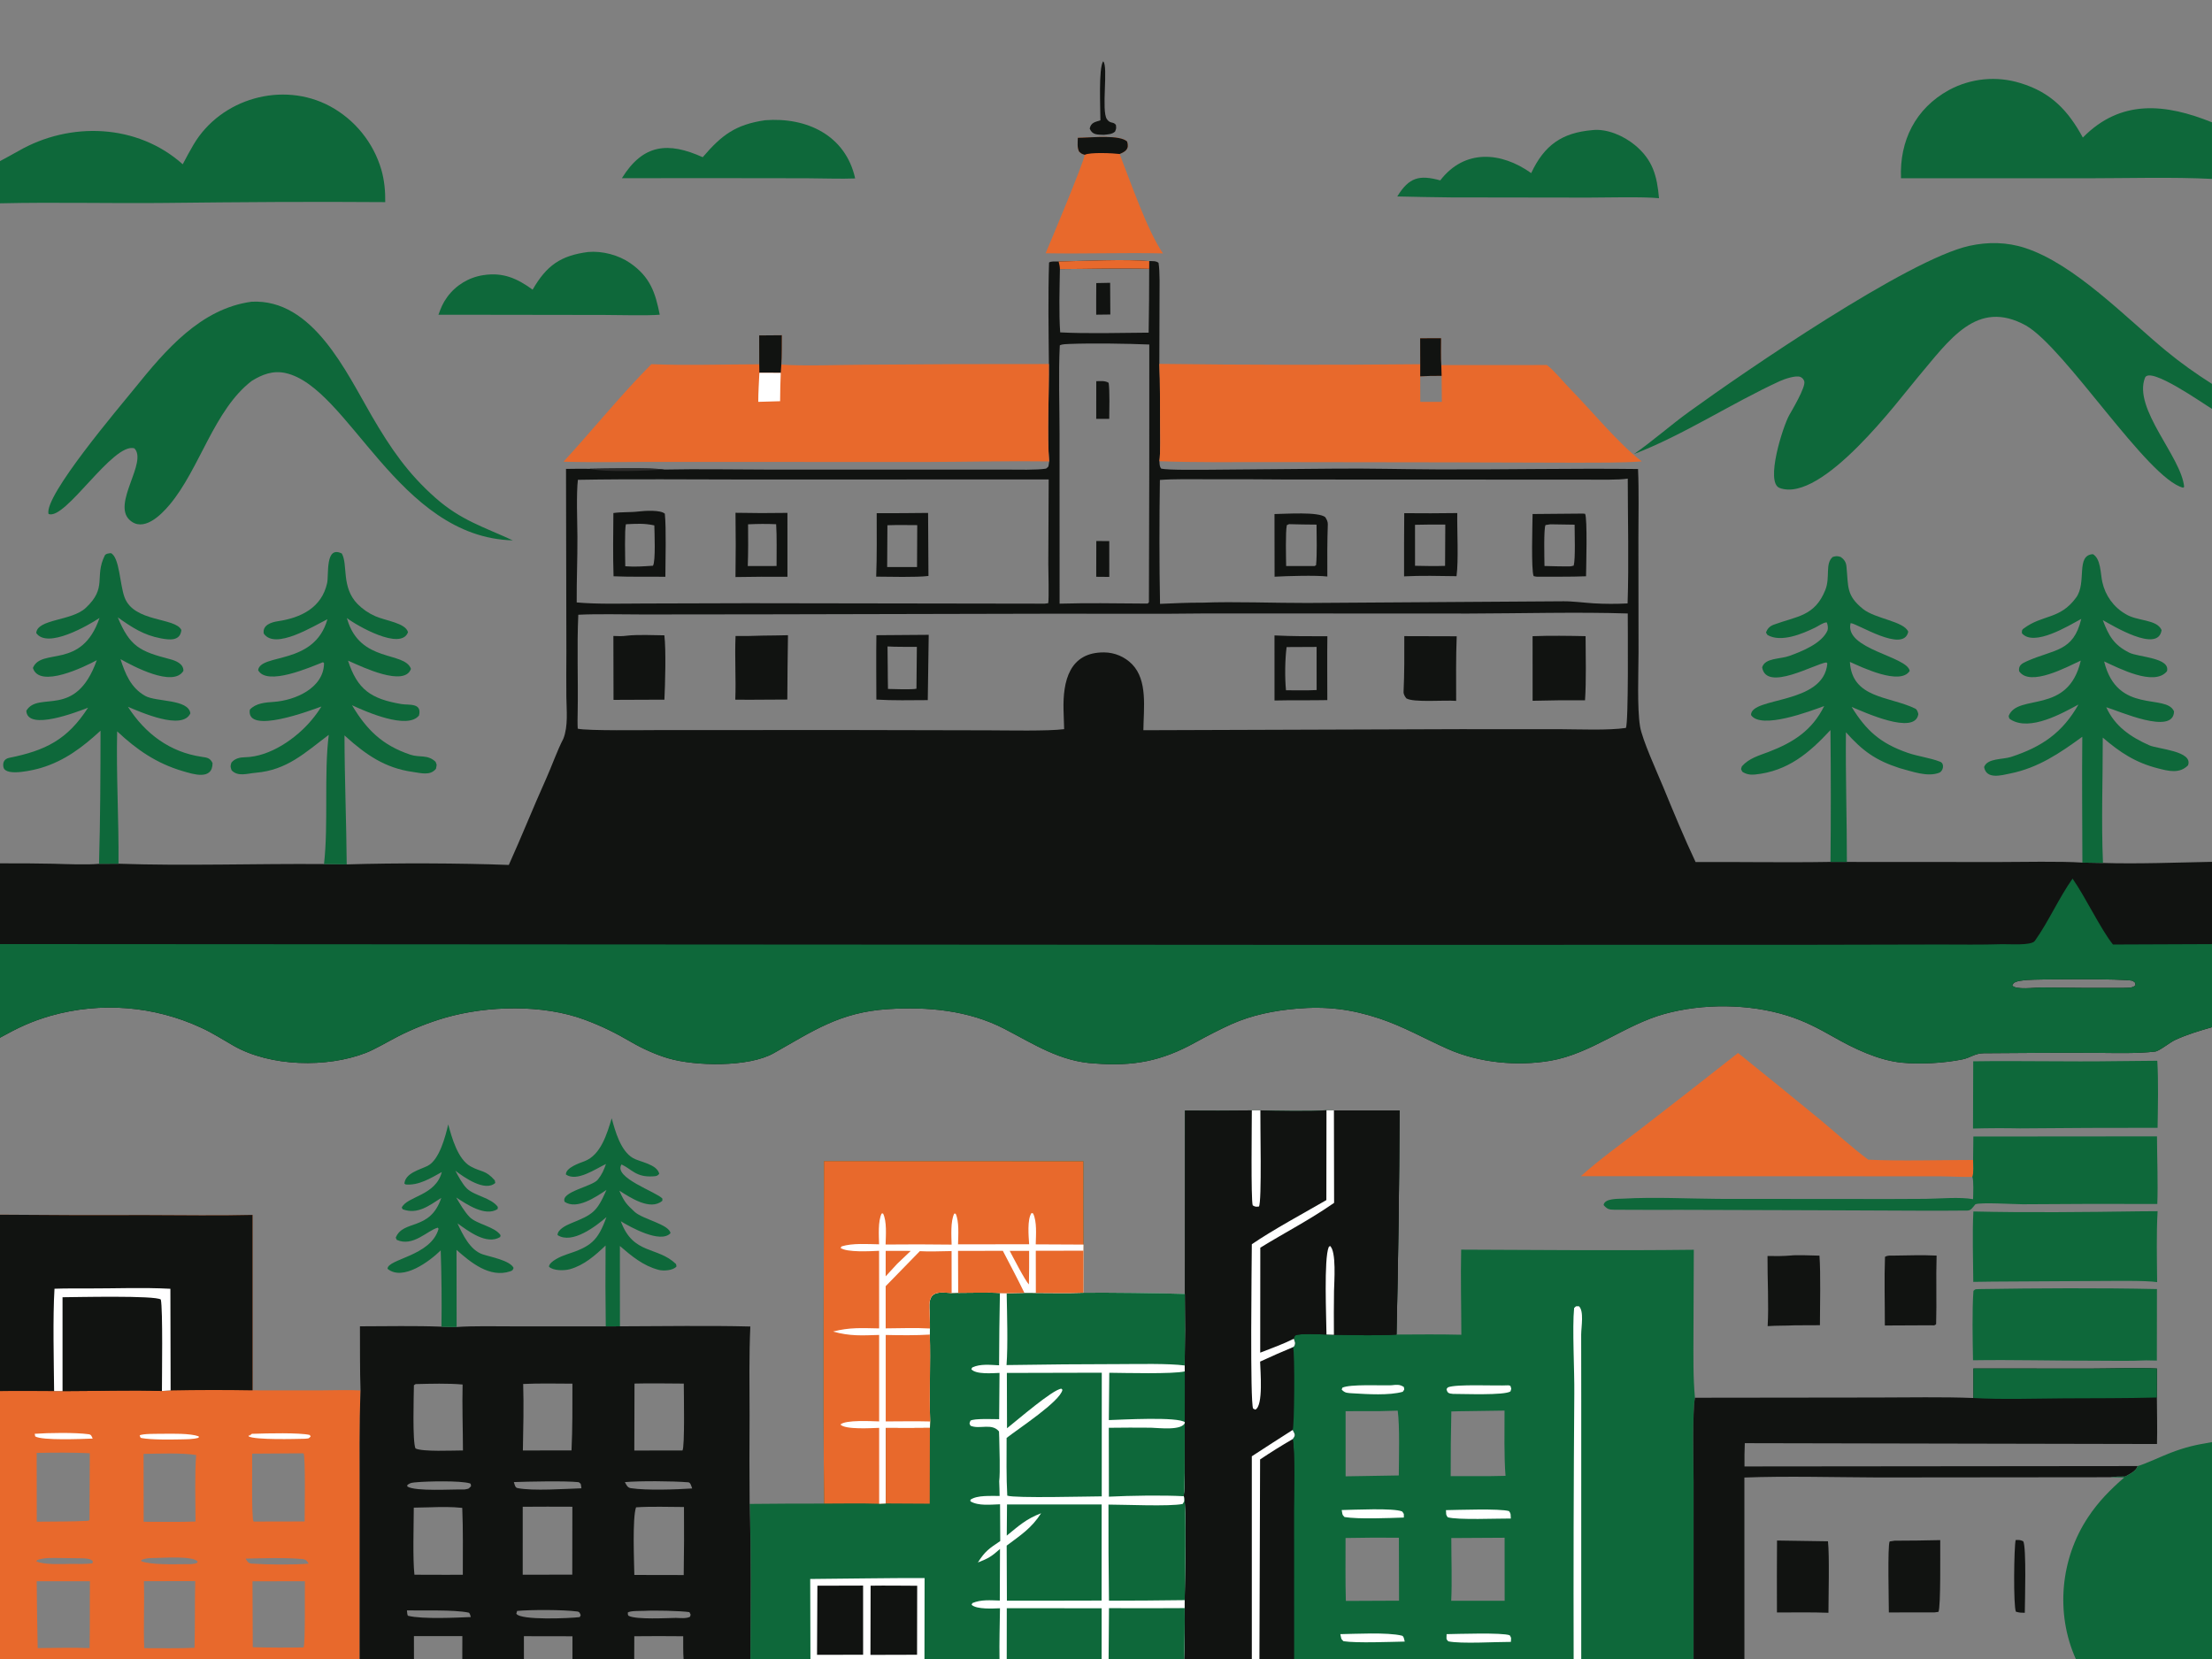 <svg width="352" height="264" viewBox="0 0 352 264" fill="none" xmlns="http://www.w3.org/2000/svg">
<rect x="0" y="0" width="352" height="264" fill="#808080" stroke="none"/>
<g clip-path="url(#clip0_20261_12894)">
<path d="M40.03 48.014C49.782 47.514 55.078 59.187 59.184 66.232C62.151 71.322 64.896 75.349 69.321 79.248C73.33 82.781 76.909 83.83 81.604 85.989C63.317 85.514 55.514 61.55 45.403 59.356C43.431 58.929 41.697 59.591 40.043 60.628C34.054 65.228 31.79 74.61 26.983 80.33C25.571 82.011 22.791 84.76 20.619 82.738C17.809 80.123 23.528 73.536 21.382 71.341C17.962 70.361 10.395 82.872 7.722 81.788C6.961 78.928 18.977 64.821 21.449 61.764C26.33 55.729 31.914 49.117 40.03 48.014Z" fill="#0E683A"/>
<path d="M253.429 20.702C255.753 20.449 258.412 21.632 260.176 23.096C263.036 25.47 263.685 28.01 264.003 31.542C261.383 31.281 255.57 31.443 252.752 31.445L230.871 31.413C228.031 31.382 225.191 31.331 222.352 31.262C224.233 28.192 225.878 27.799 229.191 28.704C233.061 23.681 238.868 24.131 243.663 27.545C245.756 23.083 248.552 21.117 253.429 20.702Z" fill="#0E683A"/>
<path d="M93.59 40.1C95.843 39.899 98.436 40.581 100.283 41.864C103.456 44.067 104.286 46.54 104.986 50.08C102.992 50.25 98.397 50.124 96.167 50.118L78.936 50.093L69.773 50.083C70.174 48.974 70.47 48.223 71.174 47.257C72.547 45.381 74.612 44.131 76.911 43.785C80.046 43.298 82.296 44.297 84.757 46.093C86.987 42.236 89.214 40.669 93.59 40.1Z" fill="#0E683A"/>
<path d="M121.736 19.134C128.354 18.614 134.565 21.509 136.084 28.395C133.896 28.492 130.709 28.37 128.403 28.366L112.235 28.345L98.961 28.359C102.348 22.891 106.325 22.544 111.825 25.015C114.848 21.483 117.042 19.827 121.736 19.134Z" fill="#0E683A"/>
<path d="M171.516 21.93L172.154 21.912C173.913 21.867 178.22 21.439 179.359 22.521C179.725 23.717 179.136 24.103 178.168 24.508C179.887 28.878 182.563 36.704 185.066 40.325C178.791 40.185 172.6 40.415 166.391 40.302C167.124 38.612 172.444 25.896 172.617 24.635C172.096 24.47 172.12 24.486 171.714 24.122C171.384 23.464 171.497 22.697 171.516 21.93Z" fill="#E8692C"/>
<path d="M171.518 21.93L172.156 21.912C173.915 21.867 178.222 21.439 179.362 22.521C179.728 23.717 179.138 24.103 178.171 24.508C177.128 24.368 173.447 24.201 172.62 24.635C172.098 24.47 172.122 24.486 171.716 24.122C171.387 23.464 171.499 22.697 171.518 21.93Z" fill="#111311"/>
<path d="M175.549 9.756C176.396 10.531 175.225 17.619 176.138 18.957C176.685 19.758 177.133 19.286 177.578 19.88C177.64 20.447 177.647 20.417 177.437 20.944C176.926 21.386 176.361 21.367 175.663 21.455C174.636 21.412 173.827 21.503 173.406 20.462C173.621 19.481 174.24 19.43 175.112 19.152C175.116 17.37 174.793 10.794 175.549 9.756Z" fill="#111311"/>
<path d="M168.46 41.611C172.397 41.532 179.139 41.209 182.884 41.546C183.427 41.563 183.954 41.498 184.361 41.824C184.596 43.203 184.518 46.036 184.519 47.555L184.487 57.905C184.63 61.026 184.578 64.356 184.605 67.493C184.616 68.875 184.683 72.159 184.5 73.392C184.537 73.862 184.5 74.223 184.789 74.573C185.879 74.833 191.088 74.75 192.488 74.75L212.438 74.577C217.884 74.519 223.414 74.676 228.874 74.698C239.459 74.74 250.083 74.509 260.663 74.635C260.82 78.097 260.72 82.191 260.722 85.696L260.743 103.794C260.735 106.973 260.508 112.652 260.978 115.566C261.321 117.705 263.737 122.972 264.66 125.209C266.28 129.143 268.002 133.323 269.82 137.174C276.92 137.141 284.212 137.278 291.286 137.157L293.896 137.162L318.079 137.176C321.803 137.176 327.801 137.026 331.375 137.268L334.65 137.323C340.066 137.503 346.523 137.248 352 137.146V150.238V163.461C349.932 164.053 348.153 164.581 346.182 165.468C345.3 165.865 343.637 167.255 342.946 167.337C340.112 167.674 336.644 167.562 333.779 167.545C327.716 167.51 321.736 167.554 315.683 167.603C314.265 167.614 313.579 168.312 312.308 168.576C309.407 169.18 305.544 169.393 302.619 169.1C298.873 168.725 294.971 166.836 291.729 164.986C289.334 163.62 287.075 162.447 284.406 161.614C278.34 159.72 271.019 159.659 264.897 161.34C258.559 163.082 253.261 167.662 246.737 168.792C241.409 169.714 235.328 169.118 230.39 166.924C226.689 165.279 223.387 163.369 219.533 162.083C215.009 160.574 211.015 160.095 206.267 160.516C202.705 160.831 199.285 161.507 196 162.959C194.283 163.718 191.825 164.996 190.171 165.911C184.802 168.88 180.307 169.704 174.251 169.235C168.727 168.954 164.546 166.158 159.82 163.713C154.086 160.746 147.541 160.18 141.285 160.585C133.635 161.08 129.427 164.044 123.106 167.604C119.114 169.853 110.622 169.68 106.321 168.404C104.419 167.851 102.231 166.863 100.498 165.852C97.937 164.359 95.836 163.312 93.067 162.279C86.421 159.797 77.569 160.005 70.796 161.964C68.224 162.717 65.728 163.708 63.339 164.924C61.884 165.673 59.628 166.999 58.217 167.546C52.001 169.959 43.035 169.747 37.202 166.43C35.515 165.47 33.789 164.354 32.051 163.563C24.548 160.07 16.041 159.387 8.077 161.64C4.885 162.567 2.875 163.548 0 165.131V150.231V137.387C2.81 137.371 5.619 137.391 8.429 137.447C10.472 137.5 13.771 137.65 15.76 137.463L18.861 137.445C29.314 137.815 40.977 137.412 51.557 137.501C52.762 137.531 53.967 137.549 55.172 137.556C62.771 137.31 73.36 137.347 80.968 137.64C83.001 133.137 84.877 128.431 86.91 123.912C87.781 121.979 88.691 119.378 89.648 117.552C90.44 115.523 90.151 113.052 90.126 110.88C90.108 108.503 90.109 106.126 90.129 103.749L90.072 74.618C91.318 74.594 92.564 74.589 93.809 74.602C96.131 74.564 103.738 74.397 105.729 74.721C111.112 74.613 116.6 74.715 121.996 74.725L149.81 74.723L160.269 74.726C161.803 74.729 165.084 74.82 166.467 74.568C166.974 74.179 166.812 74.269 166.96 73.426C166.617 69.724 166.958 62.011 166.914 57.929C166.864 52.795 166.77 46.871 166.939 41.776C167.248 41.541 167.98 41.621 168.46 41.611ZM168.711 52.892C172.885 53.118 178.517 52.966 182.788 52.935C182.847 49.55 182.875 46.164 182.872 42.779C178.386 42.648 173.209 42.805 168.665 42.826C168.613 45.821 168.491 49.958 168.711 52.892ZM337.732 157.209C338.572 157.17 339.276 157.286 339.828 156.803C339.741 156.232 339.867 156.476 339.38 156.078C337.977 155.718 324.433 155.807 322.553 155.945C321.823 156.036 321.06 156.051 320.454 156.42L320.207 156.804C320.697 157.576 323.866 157.137 324.882 157.142C329.165 157.203 333.448 157.225 337.732 157.209ZM92.026 97.825C91.789 102.949 92.02 108.163 91.927 113.297C91.911 114.162 91.886 115.095 91.937 115.956C93.399 116.317 102.64 116.18 104.805 116.179L134.816 116.17L157.357 116.218C160.304 116.223 166.778 116.365 169.339 116.032C169.301 115.007 169.268 113.982 169.241 112.957C169.13 108.44 170.14 103.754 175.735 103.818C177.397 103.839 178.984 104.515 180.151 105.7C182.654 108.27 181.99 112.668 181.947 116.201L232.354 116.033L248.285 116.038C251.217 116.051 255.961 116.253 258.729 115.838C259.173 115.053 259.028 99.664 259.028 97.625C251.151 97.368 241.774 97.619 233.763 97.636L192.147 97.617C184.143 97.726 176.012 97.641 167.993 97.658L122.201 97.759L102.382 97.781C99.213 97.783 95.133 97.67 92.026 97.825ZM182.888 54.824C179.396 54.678 173.745 54.593 170.194 54.732C169.693 54.766 169.061 54.744 168.649 54.953C168.421 59.232 168.612 64.936 168.609 69.309L168.615 96.062C172.863 95.942 177.448 96.004 181.715 96.042L182.641 96.044C182.704 95.974 182.767 95.904 182.83 95.834C182.871 84.432 182.913 65.298 182.888 54.824ZM184.577 76.375C184.482 82.592 184.472 89.9 184.6 96.092C186.84 96.002 189.125 95.884 191.364 95.903C196.392 95.704 202.845 95.966 208.034 95.952L248.776 95.682C250.13 95.661 252.166 95.919 253.602 96.01C255.401 96.114 257.204 96.118 259.002 96.025C259.216 89.74 259.036 82.508 259.028 76.165C257.544 76.403 254.256 76.326 252.613 76.326L241.284 76.32L204.868 76.306C200.531 76.266 196.195 76.252 191.858 76.263C189.584 76.266 186.816 76.205 184.577 76.375ZM166.246 96.061L166.804 95.991C166.943 95.296 166.823 90.675 166.82 89.724L166.88 76.295L118.376 76.305C109.654 76.308 100.658 76.194 91.961 76.355C91.695 78.606 91.869 82.919 91.885 85.406C91.907 88.873 91.745 92.442 91.772 95.868C95.08 96.166 99.005 96.043 102.39 96.036L119.038 95.99L166.246 96.061Z" fill="#111311"/>
<path d="M174.453 45.047L176.658 45.004L176.688 50.048L174.442 50.077C174.428 48.41 174.449 46.717 174.453 45.047Z" fill="#111311"/>
<path d="M0 150.231L212.807 150.359L288.996 150.342L308.517 150.299C311.872 150.304 315.255 150.354 318.595 150.25C319.693 150.215 323.249 150.514 323.809 149.725C326.011 146.625 327.587 142.973 329.81 139.816C331.878 142.77 334.289 147.869 336.239 150.302L352 150.238V163.46C349.932 164.053 348.153 164.58 346.182 165.467C345.3 165.865 343.637 167.255 342.946 167.337C340.112 167.674 336.644 167.562 333.779 167.545C327.716 167.509 321.736 167.553 315.683 167.603C314.265 167.614 313.579 168.311 312.308 168.576C309.407 169.179 305.544 169.393 302.619 169.1C298.873 168.725 294.971 166.835 291.729 164.985C289.334 163.619 287.075 162.446 284.406 161.614C278.34 159.72 271.019 159.658 264.897 161.34C258.559 163.081 253.261 167.661 246.737 168.791C241.409 169.714 235.328 169.118 230.39 166.923C226.689 165.279 223.387 163.369 219.533 162.083C215.009 160.573 211.015 160.095 206.267 160.515C202.705 160.831 199.285 161.506 196 162.958C194.283 163.717 191.825 164.995 190.171 165.91C184.802 168.88 180.307 169.703 174.251 169.235C168.727 168.954 164.546 166.158 159.82 163.713C154.086 160.745 147.541 160.18 141.285 160.585C133.635 161.079 129.427 164.043 123.106 167.604C119.114 169.853 110.622 169.679 106.321 168.403C104.419 167.851 102.231 166.863 100.498 165.852C97.937 164.358 95.836 163.312 93.067 162.278C86.421 159.797 77.569 160.004 70.796 161.963C68.224 162.717 65.728 163.708 63.339 164.924C61.884 165.672 59.628 166.998 58.217 167.546C52.001 169.958 43.035 169.747 37.202 166.429C35.515 165.47 33.789 164.353 32.051 163.563C24.548 160.069 16.041 159.387 8.077 161.64C4.885 162.566 2.875 163.548 0 165.131V150.231ZM337.732 157.209C338.572 157.17 339.276 157.286 339.828 156.802C339.741 156.231 339.867 156.475 339.38 156.078C337.977 155.718 324.433 155.806 322.553 155.944C321.823 156.035 321.06 156.051 320.454 156.42L320.207 156.803C320.697 157.576 323.866 157.137 324.882 157.141C329.165 157.202 333.448 157.225 337.732 157.209Z" fill="#0E683A"/>
<path d="M168.461 41.611C172.398 41.532 179.14 41.209 182.885 41.546L182.873 42.779C178.388 42.648 173.21 42.805 168.666 42.826C168.648 42.326 168.578 42.102 168.461 41.611Z" fill="#E8692C"/>
<path d="M93.812 74.603C96.134 74.564 103.742 74.397 105.732 74.721C102.739 74.904 96.582 75.207 93.812 74.603Z" fill="#2C2B2A"/>
<path d="M243.883 101.238C246.552 101.131 249.664 101.176 252.318 101.233C252.329 104.259 252.439 108.491 252.226 111.441C249.446 111.415 246.666 111.44 243.887 111.517L243.883 101.238Z" fill="#111311"/>
<path d="M202.812 101.117C205.656 101.262 208.382 101.248 211.227 101.245C211.181 104.598 211.221 108.048 211.219 111.409C208.437 111.467 205.656 111.403 202.816 111.471L202.812 101.117ZM204.643 109.844C206.091 109.838 208.118 109.891 209.518 109.808L209.514 102.946L204.742 102.97C204.479 104.92 204.446 107.859 204.643 109.844Z" fill="#111311"/>
<path d="M139.462 101.083L147.789 101.02L147.638 111.412C144.954 111.426 142.125 111.49 139.458 111.327C139.452 107.862 139.413 104.567 139.462 101.083ZM141.307 109.634C142.096 109.653 145.205 109.771 145.837 109.593L145.902 102.937C144.534 102.919 142.55 102.958 141.233 102.87C141.284 105.127 141.253 107.405 141.307 109.634Z" fill="#111311"/>
<path d="M121.43 101.144C122.741 101.142 124.08 101.104 125.393 101.082C125.339 104.494 125.304 107.907 125.288 111.32L121.432 111.341C119.957 111.36 118.483 111.359 117.008 111.339C117.138 107.96 116.902 104.669 117.051 101.211C118.511 101.222 119.971 101.2 121.43 101.144Z" fill="#111311"/>
<path d="M223.468 101.229L231.809 101.252C231.672 104.561 231.722 108.21 231.721 111.531C229.8 111.381 224.921 111.828 223.788 111.128C223.57 110.841 223.335 110.479 223.352 110.105C223.489 107.145 223.478 104.191 223.468 101.229Z" fill="#111311"/>
<path d="M99.787 101.155C101.336 100.967 104.129 101.073 105.721 101.1C106.008 103.459 105.844 108.915 105.729 111.344L103.852 111.347L97.631 111.372L97.609 101.202C98.478 101.236 98.921 101.266 99.787 101.155Z" fill="#111311"/>
<path d="M101.684 81.386C102.611 81.275 105.122 81.117 105.796 81.746C106.038 84.011 105.889 89.288 105.882 91.779L101.648 91.775C100.311 91.78 98.973 91.756 97.636 91.704C97.529 88.568 97.578 84.806 97.609 81.641C98.925 81.448 100.301 81.558 101.684 81.386ZM99.502 90.111C101.123 90.228 102.295 90.129 103.91 90.025C104.352 89.293 104.147 84.693 104.126 83.609C102.492 83.249 101.276 83.347 99.607 83.424C99.367 84.17 99.493 88.987 99.502 90.111Z" fill="#111311"/>
<path d="M117.042 81.6C119.796 81.658 122.551 81.664 125.306 81.616L125.308 91.786C122.552 91.762 119.795 91.775 117.039 91.827C117.089 88.418 117.09 85.009 117.042 81.6ZM118.994 90.076L123.576 90.069C123.571 88.052 123.639 85.382 123.51 83.418C121.876 83.353 120.677 83.364 119.042 83.435C119.058 85.673 119.077 87.836 118.994 90.076Z" fill="#111311"/>
<path d="M139.51 81.665C142.236 81.671 144.963 81.657 147.689 81.622L147.748 91.655C145.736 91.897 141.58 91.772 139.43 91.762C139.558 88.439 139.511 84.999 139.51 81.665ZM141.176 90.234L145.93 90.235L145.963 83.566C144.397 83.559 142.778 83.528 141.217 83.581L141.176 90.234Z" fill="#111311"/>
<path d="M251.855 81.727L252.233 81.76C252.631 82.416 252.405 90.359 252.39 91.704C249.88 91.806 247.067 91.758 244.534 91.77C244.445 91.773 244.151 91.701 244.05 91.68C243.639 90.697 243.864 83.415 243.884 81.797L251.855 81.727ZM245.777 90.068C247.152 90.099 248.576 90.152 249.948 90.125L250.426 90.007C250.724 88.901 250.565 84.787 250.572 83.494L246.718 83.433L245.945 83.55C245.632 84.044 245.768 89.067 245.777 90.068Z" fill="#111311"/>
<path d="M223.459 81.662C226.272 81.692 229.086 81.686 231.899 81.645C231.85 84.357 232.123 89.166 231.78 91.689C229.203 91.646 225.975 91.581 223.434 91.717C223.424 88.365 223.432 85.014 223.459 81.662ZM225.177 90.035C226.798 90.067 228.336 90.103 229.957 90.049L229.992 83.477C228.386 83.461 226.779 83.473 225.174 83.512L225.177 90.035Z" fill="#111311"/>
<path d="M202.812 81.802C204.586 81.777 209.772 81.408 210.881 82.286C211.1 82.616 211.312 83.009 211.298 83.415C211.202 86.193 211.202 88.963 211.223 91.742C209.439 91.524 204.68 91.664 202.827 91.772L202.812 81.802ZM204.668 90.074L209.182 90.076L209.426 89.947C209.603 88.241 209.515 85.302 209.502 83.483C208.063 83.463 206.56 83.461 205.127 83.41L204.779 83.564C204.541 84.593 204.652 88.839 204.668 90.074Z" fill="#111311"/>
<path d="M174.453 60.662C175.111 60.643 175.9 60.561 176.421 60.924C176.613 62.16 176.524 65.262 176.516 66.652L174.445 66.656L174.453 60.662Z" fill="#111311"/>
<path d="M174.458 86.092L176.52 86.108L176.524 91.804L174.445 91.785L174.458 86.092Z" fill="#111311"/>
<path d="M276.577 167.562C280.963 171.088 285.332 174.637 289.68 178.211C292.135 180.255 294.786 182.674 297.3 184.541C302.071 184.783 309.023 184.589 313.979 184.587C313.992 185.275 314.1 186.724 313.863 187.279C312.21 187.316 310.207 187.195 308.507 187.184L296.696 187.184L251.57 187.169C254.191 184.768 258.312 181.783 261.182 179.569C266.334 175.594 271.468 171.592 276.577 167.562Z" fill="#E8692C"/>
<path d="M314.026 180.857L343.246 180.832C343.256 184.044 343.424 188.476 343.295 191.593C336.154 191.561 329.014 191.576 321.873 191.637C320.491 191.636 315.238 191.296 314.349 191.639C313.887 192.161 313.686 192.629 313.075 192.638C310.475 192.675 307.757 192.66 305.168 192.658L288.071 192.586L267.585 192.524C264.022 192.526 260.455 192.539 256.891 192.51C256.021 192.503 255.737 192.394 255.188 191.765C255.313 190.674 257.503 190.786 258.369 190.739C263.418 190.463 268.431 190.745 273.47 190.779L295.751 190.798C299.322 190.809 302.891 190.801 306.463 190.775C308.747 190.743 311.855 190.448 313.98 190.825C313.993 190.085 314.106 187.847 313.864 187.279C314.101 186.725 313.993 185.275 313.98 184.588L314.026 180.857Z" fill="#0E683A"/>
<path d="M315.1 205.133C324.172 204.991 334.206 204.933 343.24 205.132L343.227 216.51L341.507 216.477C338.907 216.615 335.895 216.524 333.26 216.531C326.839 216.546 320.394 216.361 313.971 216.46C313.914 213.344 313.813 208.43 314.038 205.417C314.394 205.061 314.43 205.182 315.1 205.133Z" fill="#0E683A"/>
<path d="M340.381 192.761L343.344 192.74C343.141 196.236 343.239 200.497 343.27 204.029C341.423 203.751 336.658 203.845 334.528 203.844L317.069 203.945L314.011 203.988C313.99 200.56 313.846 196.132 314.029 192.785C322.606 192.988 331.784 192.883 340.381 192.761Z" fill="#0E683A"/>
<path d="M336.628 168.864L343.294 168.799C343.493 172.07 343.39 176.171 343.341 179.47C336.043 179.464 328.748 179.495 321.452 179.563C318.959 179.513 316.462 179.522 313.969 179.588L314.002 168.889C321.476 168.775 329.073 168.98 336.628 168.864Z" fill="#0E683A"/>
<path d="M285.002 199.79C285.6 199.681 288.762 199.79 289.535 199.812C289.749 202.857 289.61 207.746 289.608 210.883L285.618 210.9C284.154 210.976 282.838 210.924 281.289 211.029C281.49 207.735 281.24 203.336 281.268 199.869C282.653 199.897 283.604 199.898 285.002 199.79Z" fill="#111311"/>
<path d="M301.345 199.805C303.578 199.772 305.956 199.694 308.176 199.803C308.057 203.384 308.207 207.088 308.099 210.716C307.802 210.998 307.738 210.891 307.181 210.895L299.939 210.929C299.947 207.392 299.829 203.498 299.963 200.006C300.417 199.734 300.757 199.821 301.345 199.805Z" fill="#111311"/>
<path d="M211.085 176.671L212.27 176.704L222.715 176.72C222.67 188.605 222.508 200.49 222.23 212.371C225.62 212.353 229.162 212.317 232.546 212.4C232.54 208.022 232.419 203.201 232.519 198.859C244.762 198.909 257.308 199.024 269.538 198.877L269.484 212.495C269.482 215.784 269.415 219.159 269.721 222.426C269.293 224.614 269.5 232.998 269.502 235.87L269.5 264H251.627H250.418H205.907H200.415H199.205H188.419C188.512 261.301 188.544 258.602 188.517 255.902L188.523 254.633C188.526 252.177 188.844 239.751 188.409 238.214L188.367 238.097C188.564 236.416 188.521 232.447 188.523 230.674L188.532 218.233L188.526 217.291C188.565 213.496 188.569 209.7 188.539 205.904L188.555 176.71C192.106 176.741 195.657 176.736 199.208 176.695H200.567C203.138 176.766 208.643 176.865 211.085 176.671ZM230.955 224.608C230.876 228.04 230.841 231.473 230.851 234.906L237.276 234.897L239.579 234.855C239.334 231.873 239.423 227.541 239.421 224.471L233.434 224.558C232.63 224.573 231.752 224.571 230.955 224.608ZM214.119 244.745C214.123 248.021 214.074 251.501 214.166 254.759L222.631 254.721L222.61 244.701C219.779 244.674 216.949 244.689 214.119 244.745ZM230.949 244.753C230.947 247.706 231.08 251.889 230.934 254.736L239.441 254.736L239.431 244.704L230.949 244.753ZM214.127 224.564L214.13 234.931L217.12 234.882L222.594 234.791C222.606 232.188 222.763 226.926 222.422 224.48L219.595 224.555L214.127 224.564Z" fill="#0E683A"/>
<path d="M211.085 176.671L212.27 176.704L222.715 176.72C222.67 188.605 222.508 200.49 222.23 212.371C219.414 212.572 215.165 212.438 212.271 212.406L211.088 212.366C210.021 212.336 206.939 212.147 206.127 212.507C205.905 212.825 205.925 212.696 205.889 213.037C206.097 213.776 206.178 213.622 205.968 214.217L205.774 214.367C206.068 215.392 205.978 227.188 205.705 227.551C206.025 228.216 206.248 228.338 205.708 229.006C206.11 230.884 205.903 238.234 205.901 240.445L205.907 264H200.415H199.205H188.419C188.512 261.301 188.544 258.602 188.517 255.902L188.523 254.633C188.526 252.177 188.844 239.751 188.409 238.214L188.367 238.097C188.564 236.416 188.521 232.447 188.523 230.674L188.532 218.233L188.526 217.291C188.565 213.496 188.569 209.7 188.539 205.904L188.555 176.71C192.106 176.741 195.657 176.736 199.208 176.695H200.567C203.138 176.766 208.643 176.865 211.085 176.671Z" fill="#111311"/>
<path d="M212.269 176.704L222.714 176.72C222.668 188.605 222.506 200.49 222.229 212.372C219.412 212.573 215.163 212.438 212.27 212.406L211.086 212.367C210.02 212.336 206.938 212.147 206.126 212.507C205.903 212.825 205.924 212.696 205.887 213.037C204.242 213.867 202.278 214.578 200.539 215.251L200.553 198.546C204.593 196.063 208.321 194.177 212.295 191.413L212.269 176.704Z" fill="#111311"/>
<path d="M211.086 212.366C211.063 209.659 210.658 200.34 211.44 198.452L211.641 198.268C212.688 199.086 212.312 204.047 212.285 205.413C212.254 207.744 212.249 210.075 212.269 212.406L211.086 212.366Z" fill="white"/>
<path d="M205.707 229.006C206.109 230.884 205.902 238.234 205.9 240.446L205.906 264H200.414L200.52 232.245C202.312 231.041 203.841 230.094 205.707 229.006Z" fill="#111311"/>
<path d="M211.086 176.671L212.271 176.704L212.298 191.413C208.323 194.176 204.596 196.063 200.555 198.546L200.542 215.251C202.281 214.577 204.245 213.867 205.89 213.037C206.098 213.776 206.178 213.622 205.969 214.217L205.774 214.367C204.009 215.101 202.259 215.871 200.524 216.676C200.559 218.159 201.062 223.728 199.757 224.32L199.412 224.148C198.9 223.16 199.189 200.804 199.205 198C202.44 195.772 207.547 193.012 211.067 190.973L211.086 176.671Z" fill="white"/>
<path d="M205.705 227.551C206.025 228.215 206.248 228.338 205.708 229.005C203.842 230.094 202.313 231.04 200.521 232.245L200.415 264H199.205L199.203 231.743C201.362 230.333 203.529 228.935 205.705 227.551Z" fill="white"/>
<path d="M199.207 176.694H200.566C200.519 178.356 200.831 191.415 200.332 192.001C199.825 192.032 199.799 192.074 199.349 191.817C199.045 191.036 199.207 178.428 199.207 176.694Z" fill="white"/>
<path d="M250.417 264C250.38 249.925 250.414 235.849 250.521 221.775C250.566 218.227 250.176 211.272 250.492 208.152C250.894 207.777 250.656 207.89 251.256 207.863C252.095 208.612 251.622 211.165 251.616 212.375L251.628 222.974L251.626 264H250.417Z" fill="white"/>
<path d="M230.102 240.311C231.93 240.284 238.698 240.033 240.131 240.465C240.472 240.915 240.363 240.97 240.421 241.646C238.403 241.627 231.916 241.91 230.376 241.443C230.041 240.973 230.151 240.993 230.102 240.311Z" fill="white"/>
<path d="M230.2 260.045C231.889 260.019 239.137 259.764 240.251 260.231C240.551 260.72 240.452 260.594 240.431 261.277C238.072 261.264 232.499 261.618 230.463 261.187C230.067 260.759 230.203 260.834 230.2 260.045Z" fill="white"/>
<path d="M240.029 220.447C240.086 220.437 240.282 220.511 240.35 220.532C240.529 221.126 240.532 220.841 240.365 221.416C239.411 222.076 232.913 221.81 231.217 221.814C230.569 221.738 230.325 221.72 230.188 221.048L230.399 220.778C231.688 220.212 237.957 220.56 240.029 220.447Z" fill="white"/>
<path d="M213.508 240.296C215.379 240.262 221.809 239.942 223.126 240.525C223.484 241.008 223.384 240.802 223.396 241.49C221.018 241.569 216.206 241.778 213.96 241.41C213.529 240.993 213.656 241.016 213.508 240.296Z" fill="white"/>
<path d="M221.416 220.44C222.206 220.358 222.74 220.266 223.395 220.715C223.484 221.25 223.53 221.003 223.223 221.477C221.076 222.087 217.579 221.858 215.319 221.724C214.45 221.659 214.045 221.721 213.508 221.13L213.616 220.824C214.863 220.241 219.594 220.501 221.416 220.44Z" fill="white"/>
<path d="M213.289 260.045C215.535 260.014 220.802 259.715 223.091 260.287C223.393 260.362 223.45 260.893 223.536 261.228C221.19 261.27 215.92 261.494 213.793 261.169C213.342 260.759 213.468 260.767 213.289 260.045Z" fill="white"/>
<path d="M131.119 184.768L172.405 184.786C172.387 189.208 172.392 193.63 172.421 198.052L172.409 199.029L172.398 205.714C177.78 205.693 183.162 205.756 188.543 205.904C188.573 209.7 188.568 213.496 188.529 217.291L188.536 218.233L188.526 230.674C188.524 232.447 188.567 236.415 188.37 238.097L188.412 238.214C188.847 239.75 188.529 252.177 188.526 254.633L188.52 255.901C188.548 258.601 188.515 261.301 188.422 264H176.414H175.308H160.209H159.059H147.113H128.968H119.408C119.43 255.947 119.556 247.331 119.297 239.323C123.245 239.282 127.194 239.264 131.142 239.268C130.945 221.198 131.11 202.859 131.119 184.768Z" fill="#0E683A"/>
<path d="M172.393 205.714C177.775 205.693 183.157 205.756 188.537 205.903C188.567 209.699 188.563 213.495 188.523 217.291L188.53 218.232L188.521 230.674C188.519 232.447 188.561 236.415 188.365 238.096L188.407 238.213C188.842 239.75 188.524 252.177 188.521 254.632L188.515 255.901C188.542 258.601 188.509 261.3 188.417 264H176.409H175.303H160.203H159.054C159.009 261.38 159.096 258.56 159.129 255.927C158.03 255.957 155.455 256.142 154.611 255.377L154.735 255.103C156.124 254.507 157.598 254.664 159.1 254.7L159.132 246.49C157.798 247.675 157.281 247.997 155.614 248.639C156.753 246.837 157.399 246.425 159.171 245.231L159.141 239.378C157.664 239.42 155.708 239.674 154.431 238.913L154.423 238.659C155.514 237.888 157.717 238.08 159.072 238.052C159.066 237.29 159.029 236.489 159.006 235.724C159.183 234.177 159.034 230.467 159.01 228.788C159.007 228.464 158.987 228.116 158.974 227.789C157.82 226.392 155.905 227.508 154.439 226.879C154.215 226.393 154.246 226.65 154.427 226.076C154.979 225.697 158.141 225.837 158.996 225.841L159.056 218.473C157.97 218.511 155.258 218.753 154.565 217.876L154.725 217.602C156.027 216.999 157.557 217.199 158.986 217.262C158.998 213.426 159.042 209.59 159.119 205.754L160.193 205.783L163.002 205.727L164.835 205.734C167.336 205.748 169.897 205.792 172.393 205.714Z" fill="white"/>
<path d="M172.392 205.714C177.774 205.693 183.156 205.756 188.536 205.903C188.566 209.699 188.562 213.495 188.523 217.291C185.871 216.952 181.23 217.066 178.434 217.07C172.346 217.075 166.259 217.127 160.172 217.225C160.404 214.128 160.254 208.998 160.193 205.783L163.002 205.727L164.834 205.734C167.335 205.748 169.896 205.792 172.392 205.714Z" fill="#0E683A"/>
<path d="M188.537 218.232L188.528 230.674C188.526 232.447 188.568 236.415 188.372 238.097C185.115 237.911 179.724 238.001 176.459 238.168L176.445 227.206C178.676 227.175 180.906 227.171 183.137 227.193C184.351 227.217 188.168 227.726 188.591 226.347C187.52 225.395 178.344 225.926 176.451 225.982L176.523 218.451C178.913 218.473 186.721 218.68 188.537 218.232Z" fill="#0E683A"/>
<path d="M188.412 238.214C188.847 239.751 188.529 252.177 188.526 254.633C184.508 254.687 180.49 254.715 176.472 254.72C176.407 249.623 176.381 244.525 176.394 239.428C178.873 239.428 186.251 239.756 188.196 239.326C188.525 238.832 188.414 238.93 188.412 238.214Z" fill="#0E683A"/>
<path d="M160.211 255.918L175.307 255.926L175.303 264H160.203L160.211 255.918Z" fill="#0E683A"/>
<path d="M188.52 255.901C188.547 258.601 188.514 261.301 188.422 264H176.414L176.475 255.909C180.49 255.93 184.505 255.928 188.52 255.901Z" fill="#0E683A"/>
<path d="M160.224 218.478L175.328 218.442L175.322 238.118C173.249 238.124 161.439 238.437 160.288 238.003C160.125 235.003 160.18 231.835 160.184 228.819C162.068 227.338 168.699 223.02 169.069 221.167L168.907 220.985C167.569 221.056 161.726 226.122 160.248 227.281L160.224 218.478Z" fill="#0E683A"/>
<path d="M160.247 239.41L175.307 239.41L175.299 254.699L167.008 254.717L160.23 254.719L160.195 245.956C162.435 244.278 164.148 243.19 165.673 240.807C163.322 241.695 162.137 242.793 160.208 244.368L160.247 239.41Z" fill="#0E683A"/>
<path d="M131.12 184.768L172.406 184.786C172.388 189.208 172.394 193.63 172.422 198.052L172.41 199.029L172.4 205.714C169.904 205.792 167.343 205.748 164.841 205.734L163.009 205.727L160.2 205.783L159.126 205.755C157.349 205.64 154.387 205.745 152.477 205.735L151.443 205.764C149.457 205.649 147.788 205.311 147.895 208.08C147.937 209.174 148.001 210.314 147.984 211.409L147.966 212.375C148.087 216.961 147.873 221.683 148.015 226.202L147.98 227.221C145.641 227.25 143.302 227.252 140.963 227.229L140.957 239.248L139.904 239.296C137.104 239.204 133.96 239.264 131.143 239.268C130.946 221.198 131.112 202.859 131.12 184.768Z" fill="#E8692C"/>
<path d="M163.77 198C163.688 196.766 163.435 194.012 164.153 193.027L164.399 193.1C165.034 194.382 164.852 196.552 164.818 198.016L172.422 198.052L172.41 199.029L172.399 205.714C169.904 205.792 167.343 205.748 164.841 205.734L163.009 205.727L160.2 205.783L159.126 205.755C157.349 205.64 154.386 205.745 152.477 205.735L151.443 205.764C149.457 205.649 147.788 205.311 147.895 208.08C147.937 209.174 148.001 210.314 147.984 211.409L147.966 212.375C148.087 216.961 147.873 221.683 148.015 226.202L147.98 227.221C145.641 227.25 143.302 227.252 140.963 227.229L140.957 239.248L139.904 239.296L139.903 227.219C138.736 227.246 134.51 227.54 133.73 226.686C134.599 225.911 138.661 226.163 139.9 226.192L139.899 212.431C137.119 212.515 135.285 212.65 132.562 211.892C135.221 211.198 137.168 211.346 139.899 211.392L139.89 199.044C138.525 199.106 134.747 199.331 133.752 198.575L133.939 198.339C135.651 197.799 138.062 197.978 139.889 198.011C139.859 196.614 139.7 194.341 140.291 193.118L140.519 193.098C141.149 194.343 140.964 196.617 140.927 198.043C144.429 198.006 147.931 198.011 151.433 198.057C151.403 196.673 151.239 194.334 151.85 193.125L152.071 193.129C152.654 194.335 152.488 196.634 152.453 198.015L163.77 198Z" fill="white"/>
<path d="M140.945 212.434C143.091 212.486 145.862 212.515 147.963 212.375C148.084 216.96 147.87 221.683 148.012 226.201C145.724 226.138 143.248 226.189 140.947 226.193L140.945 212.434Z" fill="#E8692C"/>
<path d="M146.37 199.101C147.793 199.193 149.948 199.105 151.426 199.085L151.438 205.764C149.453 205.649 147.784 205.311 147.89 208.079C147.933 209.173 147.996 210.314 147.979 211.408C145.847 211.275 143.117 211.368 140.94 211.386L140.938 204.672L146.37 199.101Z" fill="#E8692C"/>
<path d="M152.453 199.053L159.585 199.046C160.727 201.247 161.932 203.501 163.009 205.727L160.2 205.783L159.126 205.754C157.349 205.64 154.387 205.745 152.478 205.734L152.453 199.053Z" fill="#E8692C"/>
<path d="M164.828 199.032L172.405 199.029L172.394 205.714C169.899 205.792 167.338 205.748 164.836 205.734L164.828 199.032Z" fill="#E8692C"/>
<path d="M160.68 199.056L163.769 199.052C163.779 200.833 163.767 202.615 163.732 204.396C163.114 203.776 161.182 200.005 160.68 199.056Z" fill="#E8692C"/>
<path d="M140.942 199.055L144.928 199.059L142.77 201.113L140.938 203.104L140.942 199.055Z" fill="#E8692C"/>
<path d="M128.93 251.266C134.963 251.225 141.114 251.1 147.132 251.117L147.111 264H128.966L128.93 251.266Z" fill="white"/>
<path d="M138.542 252.334C140.981 252.295 143.508 252.336 145.954 252.344L145.933 263.324L138.516 263.345L138.542 252.334Z" fill="#111311"/>
<path d="M130.073 252.337L137.346 252.317L137.349 263.324L130.016 263.335L130.073 252.337Z" fill="#111311"/>
<path d="M140.959 227.228C143.298 227.252 145.637 227.25 147.976 227.221L147.95 239.285L140.953 239.247L140.959 227.228Z" fill="#E8692C"/>
<path d="M0 193.296C7.837 193.368 15.674 193.389 23.511 193.359C28.934 193.364 34.777 193.471 40.188 193.331L40.193 221.248L51.003 221.254C52.96 221.246 55.499 221.155 57.376 221.261C57.168 226.793 57.243 232.563 57.241 238.112L57.236 264H0V221.366L0 193.296ZM5.852 242.149C8.411 242.114 11.444 242.152 13.944 242.014L14.243 241.915L14.287 231.255C11.743 231.128 8.413 231.141 5.837 231.205L5.852 242.149ZM40.179 251.638L40.225 262.124C42.916 262.196 45.609 262.206 48.301 262.155C48.614 261.652 48.473 252.995 48.52 251.627L40.179 251.638ZM29.387 248.909C30.119 248.903 30.758 248.969 31.412 248.675L31.434 248.461C30.604 247.584 26.121 247.898 24.86 247.922C23.985 247.947 23.303 247.906 22.495 248.246L22.476 248.436C24.03 249.04 27.572 248.918 29.387 248.909ZM30.952 262.214C31.059 258.651 30.973 255.116 31.065 251.603L22.897 251.623C23.004 255.172 22.807 258.785 22.951 262.276C25.459 262.273 28.478 262.335 30.952 262.214ZM39.074 248.031C39.357 248.441 39.476 248.779 40.038 248.819C42.549 248.998 46.693 249.034 49.125 248.82C48.816 248.379 48.728 248.15 48.057 248.09C45.3 247.843 41.815 247.967 39.074 248.031ZM40.124 231.322C40.171 232.807 39.986 241.536 40.34 242.093L40.405 242.128L48.477 242.111C48.48 240.832 48.63 231.969 48.314 231.285L47.985 231.269L40.124 231.322ZM5.843 251.628C5.866 255.174 5.919 258.72 6.003 262.265C8.69 262.242 11.589 262.167 14.259 262.258C14.324 258.69 14.265 255.17 14.309 251.627L5.843 251.628ZM11.215 248.869C12.318 248.872 13.633 248.914 14.71 248.778L14.77 248.429C14.349 247.977 13.507 247.993 12.897 247.973C11.787 247.946 10.677 247.932 9.567 247.93C8.326 247.927 7.115 247.841 5.944 248.247L5.769 248.445C6.849 249.031 9.86 248.885 11.215 248.869ZM22.86 242.16C25.405 242.154 28.617 242.227 31.111 242.121C31.1 238.983 30.972 234.563 31.212 231.546C29.139 231.166 25.107 231.324 22.846 231.359L22.86 242.16Z" fill="#E8692C"/>
<path d="M0 193.296C7.837 193.368 15.674 193.389 23.511 193.359C28.934 193.364 34.777 193.471 40.188 193.331L40.193 221.248C35.846 221.173 31.498 221.179 27.152 221.264L25.768 221.352C20.931 221.151 14.912 221.381 9.952 221.37L8.612 221.366C5.765 221.358 2.84 221.314 0 221.366L0 193.296Z" fill="#111311"/>
<path d="M9.953 206.432C11.936 206.425 24.792 206.114 25.595 206.801C25.934 208.402 25.765 219.062 25.771 221.351C20.934 221.151 14.914 221.381 9.955 221.37L9.953 206.432Z" fill="#111311"/>
<path d="M8.672 205.079C10.414 205.02 12.142 205.031 13.883 205.035C18.308 205.045 22.688 204.852 27.114 205.087L27.152 221.264L25.769 221.351C25.763 219.062 25.933 208.402 25.593 206.801C24.79 206.113 11.934 206.424 9.951 206.432L9.953 221.37L8.612 221.366C8.566 216.713 8.39 209.614 8.672 205.079Z" fill="white"/>
<path d="M40.56 228.156C42.325 228.092 47.728 227.957 49.296 228.351L49.434 228.595C49.034 228.99 49.189 228.868 48.508 228.951C47.03 228.987 40.657 229.166 39.562 228.577L39.661 228.337L39.717 228.47L39.929 228.216L39.812 228.439C40.158 228.06 39.937 228.19 40.56 228.156Z" fill="white"/>
<path d="M25.907 228.159C27.424 228.146 30.274 228.071 31.63 228.572L31.61 228.786C30.727 229.051 29.677 229.027 28.744 229.052C27.222 229.082 24.105 229.136 22.506 228.837C22.31 228.8 22.315 228.652 22.227 228.419C22.72 228.111 25.125 228.179 25.907 228.159Z" fill="white"/>
<path d="M5.523 228.164C7.628 228.004 12.012 227.936 14.129 228.234C14.54 228.292 14.586 228.58 14.75 228.922C13.026 228.986 6.735 229.257 5.606 228.581L5.523 228.164Z" fill="white"/>
<path d="M96.397 211.069L98.651 211.062C105.432 211.05 112.652 210.919 119.402 211.09C119.186 215.694 119.272 220.581 119.281 225.203C119.249 229.91 119.252 234.616 119.291 239.323C119.55 247.331 119.424 255.947 119.403 264H108.778C108.695 262.935 108.727 261.473 108.719 260.378C106.125 260.349 103.531 260.349 100.937 260.378L100.925 264H91.095L91.097 260.383L83.369 260.37L83.371 264H73.566L73.575 260.357H65.869L65.876 264H57.233L57.238 238.112C57.24 232.563 57.165 226.793 57.373 221.261C57.255 217.976 57.301 214.368 57.279 211.059C61.482 211.051 66.08 210.955 70.25 211.117C71.051 211.15 71.862 211.198 72.662 211.171C75.312 210.979 78.854 211.068 81.568 211.066L96.397 211.069ZM100.944 250.625L108.8 250.64C108.859 247.031 108.873 243.421 108.843 239.812C106.555 239.8 103.441 239.707 101.213 239.864C100.616 241.591 100.907 248.485 100.944 250.625ZM83.18 250.588L91.066 250.576L91.082 239.769C88.477 239.77 85.78 239.739 83.182 239.775L83.18 250.588ZM92.523 236.836C92.397 236.103 92.538 236.191 92.099 235.867C90.113 235.631 83.963 235.764 81.77 235.848C81.894 236.219 81.968 236.722 82.326 236.796C84.774 237.303 90.079 236.909 92.523 236.836ZM66.138 220.253L65.867 220.434C65.847 222.074 65.614 229.442 66.12 230.499C67.282 231.05 72.024 230.814 73.67 230.813C73.663 227.427 73.53 223.652 73.615 220.321C71.341 220.113 68.454 220.194 66.138 220.253ZM99.438 235.853C99.667 236.262 99.839 236.733 100.37 236.814C102.931 237.203 107.618 237.024 110.144 236.861C110.014 236.505 109.892 235.913 109.541 235.884C107.065 235.675 101.727 235.646 99.438 235.853ZM73.938 237.021C74.699 236.859 74.446 237.009 74.954 236.506C74.923 236.283 74.956 236.107 74.78 236.053C73.258 235.583 67.824 235.728 66.362 235.869C65.679 235.939 65.354 235.903 64.817 236.319L64.819 236.55C66.114 237.375 71.963 236.968 73.938 237.021ZM92.253 257.331L92.409 257.03C92.286 256.744 92.26 256.494 91.861 256.441C89.605 256.143 84.485 256.146 82.292 256.35L82.162 256.787C82.787 257.885 90.798 257.521 92.253 257.331ZM83.207 230.816L90.947 230.809C91.112 227.235 91.094 223.764 91.09 220.187C88.511 220.172 85.822 220.116 83.254 220.235C83.361 223.617 83.271 227.421 83.207 230.816ZM107.548 257.459C108.267 257.475 109.217 257.595 109.805 257.278C109.943 256.811 109.944 257.05 109.707 256.542C108.269 256.331 104.031 256.24 102.492 256.339C101.861 256.362 100.277 256.304 99.898 256.61C99.924 256.85 99.888 257.057 100.059 257.141C101.317 257.759 106.149 257.479 107.548 257.459ZM100.94 230.825L108.601 230.818C108.988 230.323 108.818 221.63 108.812 220.174C106.272 220.167 103.491 220.102 100.97 220.172L100.94 230.825ZM74.924 257.322C74.828 257.036 74.776 256.661 74.552 256.615C72.138 256.118 67.201 256.335 64.757 256.263C64.788 256.516 64.794 257.088 64.954 257.127C67.26 257.695 72.789 257.411 74.924 257.322ZM73.56 239.952C71.828 239.77 70.206 239.802 68.467 239.857L65.846 239.916C65.835 242.705 65.668 247.993 65.948 250.588L70.766 250.602L73.648 250.597C73.642 247.071 73.709 243.465 73.56 239.952Z" fill="#111311"/>
<path d="M301.49 245.174C303.912 245.17 306.333 245.139 308.754 245.08C308.731 246.63 308.863 255.853 308.463 256.503L307.875 256.58L300.577 256.592C300.58 255.123 300.353 245.891 300.706 245.294L301.49 245.174Z" fill="#111311"/>
<path d="M282.781 245.146L290.889 245.27C291.142 247.538 290.966 254.135 290.964 256.644C288.303 256.544 285.445 256.596 282.769 256.598C282.75 252.781 282.756 248.964 282.781 245.146Z" fill="#111311"/>
<path d="M320.756 245.068C321.351 245.06 321.442 245.025 321.965 245.266C322.486 246.239 322.225 254.92 322.21 256.646C321.54 256.637 321.436 256.644 320.799 256.477C320.369 255.578 320.49 246.197 320.756 245.068Z" fill="#111311"/>
<path d="M260.016 72.258C263.033 70.161 265.818 67.674 268.804 65.513C277.652 59.104 303.674 41.26 313.393 39.121C316.356 38.469 319.373 38.514 322.267 39.462C330.176 42.052 338.301 50.564 344.738 55.869C347.059 57.781 349.46 59.478 351.997 61.09V65.062C350.698 64.316 342.09 58.175 341.332 60.124C339.415 65.056 347.126 72.691 347.569 77.477L347.404 77.611C341.729 76.163 328.739 55.499 322.427 51.818C314.579 47.476 310.239 54.069 305.113 60.127C302.256 63.501 289.981 80.136 283.199 77.654C280.862 76.799 283.717 67.843 284.733 66.049C285.169 65.277 287.374 61.587 287.121 60.69C287.033 60.378 286.809 60.121 286.512 59.989C285.785 59.672 283.918 60.332 283.219 60.652C275.478 64.21 267.984 69.189 260.016 72.258Z" fill="#0E683A"/>
<path d="M120.81 53.377L124.408 53.348C124.393 54.727 124.427 56.681 124.333 58.013C127.624 58.288 134.123 58.049 137.59 58.038C147.364 57.948 157.138 57.912 166.911 57.928C166.955 62.011 166.614 69.724 166.957 73.425C160.605 73.336 153.891 73.499 147.49 73.516L105.305 73.507C100.168 73.483 94.772 73.619 89.672 73.469C94.309 68.42 98.924 62.693 103.659 57.951C109.032 58.187 115.363 57.975 120.818 57.971L120.81 53.377Z" fill="#E8692C"/>
<path d="M120.812 53.377L124.411 53.348C124.396 54.727 124.429 56.681 124.336 58.013L124.242 59.331L120.84 59.323L120.82 57.971L120.812 53.377Z" fill="#111311"/>
<path d="M120.842 59.323L124.244 59.331C124.169 60.833 124.16 62.341 124.139 63.846L120.664 63.946C120.662 62.511 120.777 60.779 120.842 59.323Z" fill="white"/>
<path d="M225.991 53.831L229.318 53.821C229.318 54.876 229.265 57.126 229.356 58.098L246.16 58.088C247.438 59.08 248.778 60.783 249.947 61.969C253.158 65.23 257.685 70.742 261.263 73.424C258.035 73.668 254.088 73.611 250.817 73.629L230.177 73.572L201.943 73.533C196.174 73.521 190.253 73.62 184.497 73.392C184.68 72.159 184.613 68.875 184.602 67.493C184.575 64.356 184.627 61.026 184.484 57.905C198.324 58.081 212.165 58.098 226.004 57.958L225.991 53.831ZM226.001 59.893L226.013 63.95L229.442 63.954L229.408 59.814C228.188 59.796 227.219 59.821 226.001 59.893Z" fill="#E8692C"/>
<path d="M225.992 53.831L229.319 53.821C229.319 54.876 229.266 57.126 229.357 58.098L229.409 59.814C228.188 59.796 227.22 59.821 226.001 59.893L226.005 57.958L225.992 53.831Z" fill="#111311"/>
<path d="M314.025 217.77L332.741 217.78C335.877 217.774 340.194 217.624 343.245 217.773L343.229 222.389C343.239 224.765 343.314 227.438 343.247 229.789L277.654 229.656C277.597 230.948 277.592 232.076 277.605 233.36L340.178 233.298C339.9 234.12 338.964 234.528 338.188 234.965C337.718 234.973 336.233 234.961 335.877 235.073L298.874 235.11C292.162 235.086 284.209 234.861 277.589 235.123L277.592 264H269.502L269.505 235.87C269.502 232.997 269.296 224.614 269.724 222.425L298.694 222.39C303.612 222.391 309.151 222.269 314.025 222.467V217.77Z" fill="#111311"/>
<path d="M314.023 217.77L332.74 217.78C335.876 217.774 340.193 217.624 343.243 217.773L343.228 222.389C338.354 222.519 333.398 222.495 328.513 222.522C323.995 222.547 318.48 222.738 314.023 222.467V217.77Z" fill="#0E683A"/>
<path d="M29.079 26.141C29.635 25.075 30.183 24.058 30.793 23.023C35.127 15.67 44.955 12.855 52.513 16.904C56.474 19.047 59.416 22.682 60.684 27.003C61.163 28.665 61.33 30.437 61.304 32.165C49.655 32.072 37.98 32.162 26.332 32.292C17.569 32.389 8.763 32.15 0 32.353V25.638C0.976 25.1 1.993 24.573 2.955 24.019C11.149 19.305 21.863 19.682 29.079 26.141Z" fill="#0E683A"/>
<path d="M352.001 229.487V264H330.327C327.057 256.701 327.885 248.028 332.295 241.414C333.968 238.904 335.789 237.077 338.037 235.111L335.876 235.072C336.232 234.961 337.718 234.973 338.187 234.965C338.963 234.528 339.899 234.119 340.178 233.298C341.155 233.059 344.245 231.625 345.397 231.191C347.953 230.225 349.361 229.933 352.001 229.487Z" fill="#0E683A"/>
<path d="M302.509 28.367C302.257 22.395 304.815 17.26 310.127 14.336C313.621 12.445 317.732 12.045 321.525 13.227C326.391 14.699 329.114 17.602 331.445 21.889C337.513 15.718 344.628 16.499 351.998 19.465V28.47C345.799 28.153 338.277 28.367 331.99 28.371L302.509 28.367Z" fill="#0E683A"/>
<path d="M52.104 98.54C49.919 99.608 43.754 103.487 41.969 100.81C41.758 99.478 43.131 99.019 44.234 98.854C47.901 98.307 51.184 96.715 52.055 92.792C52.355 91.439 51.709 86.755 54.393 88.08C55.397 89.838 54.267 93.436 56.905 96.128C57.715 96.94 58.669 97.594 59.72 98.056C61.379 98.791 64.53 99.129 64.928 100.6C63.822 103.616 56.713 99.52 55.2 98.35L55.266 98.576C57.332 105.527 64.371 103.595 65.397 106.435C64.367 109.373 57.585 106.096 55.737 105.285L55.38 105.128C56.877 109.741 59.034 111.213 63.864 112.038C65.072 112.245 67.191 111.788 66.676 113.854C64.841 116.169 58.256 113.26 56.016 112.225C58.322 116.091 60.81 118.592 65.303 120.095C66.792 120.593 68.037 120.016 69.312 121.222C69.56 121.848 69.502 121.606 69.377 122.335C68.474 123.479 66.993 123.019 65.669 122.835C61.311 122.227 58.289 120.137 55.097 117.277L54.82 117.026C54.83 123.933 55.118 130.683 55.174 137.555C53.969 137.548 52.764 137.53 51.559 137.501C52.282 131.21 51.539 123.101 52.317 116.937C48.559 119.75 45.719 122.548 40.694 122.971C39.347 123.084 37.882 123.642 36.859 122.584C36.653 121.973 36.641 121.952 36.826 121.355C37.379 120.687 38.165 120.515 39.013 120.499C42.941 120.423 47.129 117.541 49.627 114.532C50.185 113.868 50.694 113.165 51.151 112.429C49.629 112.969 39.092 117.016 39.756 112.925C40.722 111.89 42.223 111.783 43.551 111.693C46.936 111.465 51.542 109.506 51.565 105.517L51.399 105.378C49.458 106.135 42.462 109.243 41.076 106.642C41.472 103.919 50.025 105.934 52.104 98.54Z" fill="#0E683A"/>
<path d="M15.835 98.337C14.055 99.514 7.515 103.313 5.764 100.731C5.956 98.472 11.386 98.837 13.631 96.749C17.141 93.484 14.971 91.856 16.666 88.41C16.825 88.087 17.33 88.056 17.654 88.025C19.027 88.681 19.062 93.04 19.827 95.069C21.33 99.06 27.904 98.236 28.862 100.252C28.687 102.083 26.901 101.82 25.628 101.587C22.855 101.078 20.989 99.83 18.743 98.243C20.668 102.904 22.282 103.654 27.016 104.886C27.967 105.133 29.215 105.617 29.189 106.752C27.56 109.449 21.129 105.985 19.173 104.889C19.932 107.233 20.819 109.448 23.094 110.734C24.86 111.732 29.965 111.211 30.295 113.509C29.034 116.292 22.445 113.345 20.36 112.472C23.107 116.769 27.058 119.705 32.117 120.436C32.999 120.563 33.43 120.621 33.823 121.425C33.827 124.231 30.719 123.189 29.089 122.711C24.912 121.485 21.758 119.304 18.644 116.381C18.479 123.108 18.92 130.518 18.859 137.446L15.758 137.464C15.958 130.647 15.991 123.104 15.997 116.276C13.156 118.89 10.295 121.074 6.503 122.207C5.638 122.466 0.894 123.685 0.549 122.083C0.398 121.38 0.656 120.759 1.462 120.597C7.246 119.432 10.725 117.713 14.014 112.617C12.459 113.211 4.321 116.43 4.189 113.102C6.157 109.836 12.02 114.552 15.404 105.057C13.574 106.05 6.267 109.649 5.237 106.292C6.576 102.988 12.996 106.657 15.835 98.337Z" fill="#0E683A"/>
<path d="M331.194 98.485C329.278 99.522 323.664 102.993 321.756 100.777C321.751 100.469 321.686 100.27 322.019 100.023C325.077 97.739 327.795 98.63 330.379 95.09C332.125 92.7 330.266 88.351 333.048 88.186C334.327 88.916 334.247 91.31 334.546 92.624C335.036 94.793 336.331 96.601 338.255 97.718C340.114 98.886 343.214 98.513 343.979 100.265C343.448 104.024 336.068 99.471 334.624 98.684C335.565 101.183 336.382 102.634 338.84 103.862C340.292 104.588 345.406 104.638 344.836 106.815C342.824 109.275 337.226 106.344 334.835 105.255C336.919 113.771 344.707 110.296 345.957 113.203C345.895 117.082 337.12 113.103 335.176 112.545C336.535 115.575 339.057 117.282 342.02 118.6C343.402 119.214 349.047 119.505 348.185 121.789C346.814 123.176 345.039 122.688 343.415 122.274C339.823 121.36 337.375 119.741 334.616 117.375C334.631 124.094 334.366 130.598 334.65 137.324L331.375 137.268C331.362 130.624 331.292 123.88 331.359 117.244C327.787 119.85 324.35 122.182 319.912 123.084C318.504 123.37 316.09 124.087 315.734 122.06C316.24 120.639 318.679 120.887 320.02 120.451C324.907 118.862 328.205 116.602 330.748 112.114C328.249 113.451 323.03 116.464 319.927 114.483C319.67 114.319 319.719 114.223 319.644 113.935C321.072 110.255 329.105 113.858 331.119 105.121C328.979 106.104 323.009 109.365 321.304 106.805C321.176 105.848 321.794 105.553 322.599 105.195C326.898 103.29 329.951 103.754 331.194 98.485Z" fill="#0E683A"/>
<path d="M290.286 112.357C288.091 113.157 280.218 116.159 278.643 113.782C278.601 110.848 290.219 112.191 290.786 105.586L290.644 105.413C288.818 105.622 281.064 110.147 280.414 106.197C280.868 104.668 283.271 104.914 284.734 104.381C286.701 103.664 289.912 102.414 290.817 100.319C290.936 99.948 290.858 99.402 290.691 99.039C290.128 99.05 289.414 99.599 288.842 99.877C286.828 100.856 283.418 102.299 281.268 101.048L281.025 100.671C281.232 100.04 281.639 99.635 282.266 99.404C285.959 98.044 288.78 98.084 290.466 93.887C291.284 91.859 290.384 89.719 291.642 88.628C292.24 88.464 292.313 88.465 292.911 88.625C293.447 89.001 293.764 89.448 293.829 90.117C294.154 93.396 293.764 94.734 296.472 96.911C298.432 98.487 302.971 98.846 303.664 100.528C302.94 104.015 295.454 99.132 294.489 99.164C293.46 103.332 303.512 104.417 303.894 106.763C302.393 109.138 296.237 106.165 294.376 105.329C294.719 111.199 300.691 110.761 304.791 112.768C305.083 112.91 305.204 113.363 305.268 113.643C304.742 117.097 296.531 113.256 294.659 112.5C296.978 116.278 299.255 118.295 303.564 119.794C305.255 120.384 307.099 120.573 308.744 121.219C309.485 121.508 309.237 122.714 308.592 122.966C306.694 123.708 304.177 122.723 302.295 122.235C298.427 120.987 296.374 119.465 293.746 116.525C293.674 123.37 293.899 130.286 293.899 137.163L291.289 137.157C291.361 130.164 291.358 123.17 291.284 116.176C287.952 119.769 284.53 122.738 279.228 123.256C278.532 123.324 277.835 123.206 277.253 122.803C277 122.244 277.018 122.523 277.196 121.938C278.349 120.643 279.883 120.249 281.464 119.644C285.422 118.126 288.375 116.21 290.286 112.357Z" fill="#0E683A"/>
<path d="M97.343 177.959C97.897 180.006 98.757 183.134 100.723 184.283C101.802 184.913 104.554 185.241 104.91 186.795C104.561 187.161 104.501 187.155 103.893 187.194C101.205 187.366 100.536 186.052 98.903 185.301C97.525 187.395 104.515 189.691 105.409 190.732L105.399 191.079C103.496 192.726 100.287 190.567 98.556 189.472L98.651 189.689C99.373 191.305 99.75 191.683 100.968 192.824C102.258 194.032 106.487 194.818 106.697 196.236C105.11 197.966 100.237 195.226 98.792 194.339C100.751 199.727 104.607 198.283 107.574 201.149L107.657 201.523C107.135 202.194 105.576 202.279 104.798 202.072C102.338 201.418 100.528 199.898 98.644 198.278L98.653 211.062L96.398 211.069C96.34 206.779 96.33 202.489 96.369 198.2C94.698 199.784 92.963 201.331 90.689 201.97C89.813 202.217 88.043 202.239 87.359 201.57C87.41 200.701 89.393 199.871 90.14 199.629C94.013 198.373 95.121 197.51 96.506 193.678C94.867 195.106 91.054 198.056 88.732 196.544C88.677 195.691 90.095 194.979 90.791 194.696C94.352 193.251 94.95 192.906 96.511 189.355C94.858 190.449 91.819 192.565 89.858 191.253C89.142 189.658 94.273 188.816 95.13 187.719C95.833 186.82 96.055 186.269 96.43 185.229C94.765 186.005 91.81 188.113 90.054 186.904C90.014 185.821 92.19 185.096 93.006 184.788C95.636 183.797 96.603 180.365 97.343 177.959Z" fill="#0E683A"/>
<path d="M71.327 178.925C71.903 181.04 72.848 184.485 74.889 185.611C76.628 186.57 77.234 186.132 78.737 187.833L78.815 188.245C77.173 189.714 73.82 187.332 72.467 186.302C72.911 187.147 73.601 188.455 74.292 189.124C75.503 190.298 78.148 190.589 79.222 192.056L79.191 192.402C77.2 193.667 74.252 191.624 72.6 190.564C73.213 191.608 73.889 192.791 74.722 193.657C75.828 194.805 78.75 195.19 79.656 196.558L79.596 196.851C77.431 198.165 74.511 195.891 72.803 194.68C73.637 196.472 74.787 198.896 76.758 199.586C77.948 200.002 81.138 200.551 81.728 201.763C81.595 202.103 81.593 202.173 81.211 202.303C77.915 203.427 74.84 200.837 72.647 198.895L72.663 211.17C71.863 211.198 71.052 211.15 70.251 211.117C70.309 207.069 70.269 203.021 70.131 198.975C68.412 200.671 64.109 203.925 61.672 201.909C61.64 200.331 68.588 199.9 69.79 195.545L69.664 195.361C68.019 195.794 65.719 198.48 63.133 197.3L62.978 196.951C64.165 194.007 68.427 195.963 70.223 190.622C68.323 191.821 66.461 193.329 64.079 192.435L63.929 192.162C64.811 190.33 69.325 190.299 70.305 186.509C68.57 187.47 66.621 188.682 64.561 188.486L64.354 188.354C64.484 186.666 66.838 186.129 68.031 185.535C69.931 184.59 70.892 180.799 71.327 178.925Z" fill="#0E683A"/>
</g>
<defs>
<clipPath id="clip0_20261_12894">
<rect width="352" height="264" fill="white"/>
</clipPath>
</defs>
</svg>
